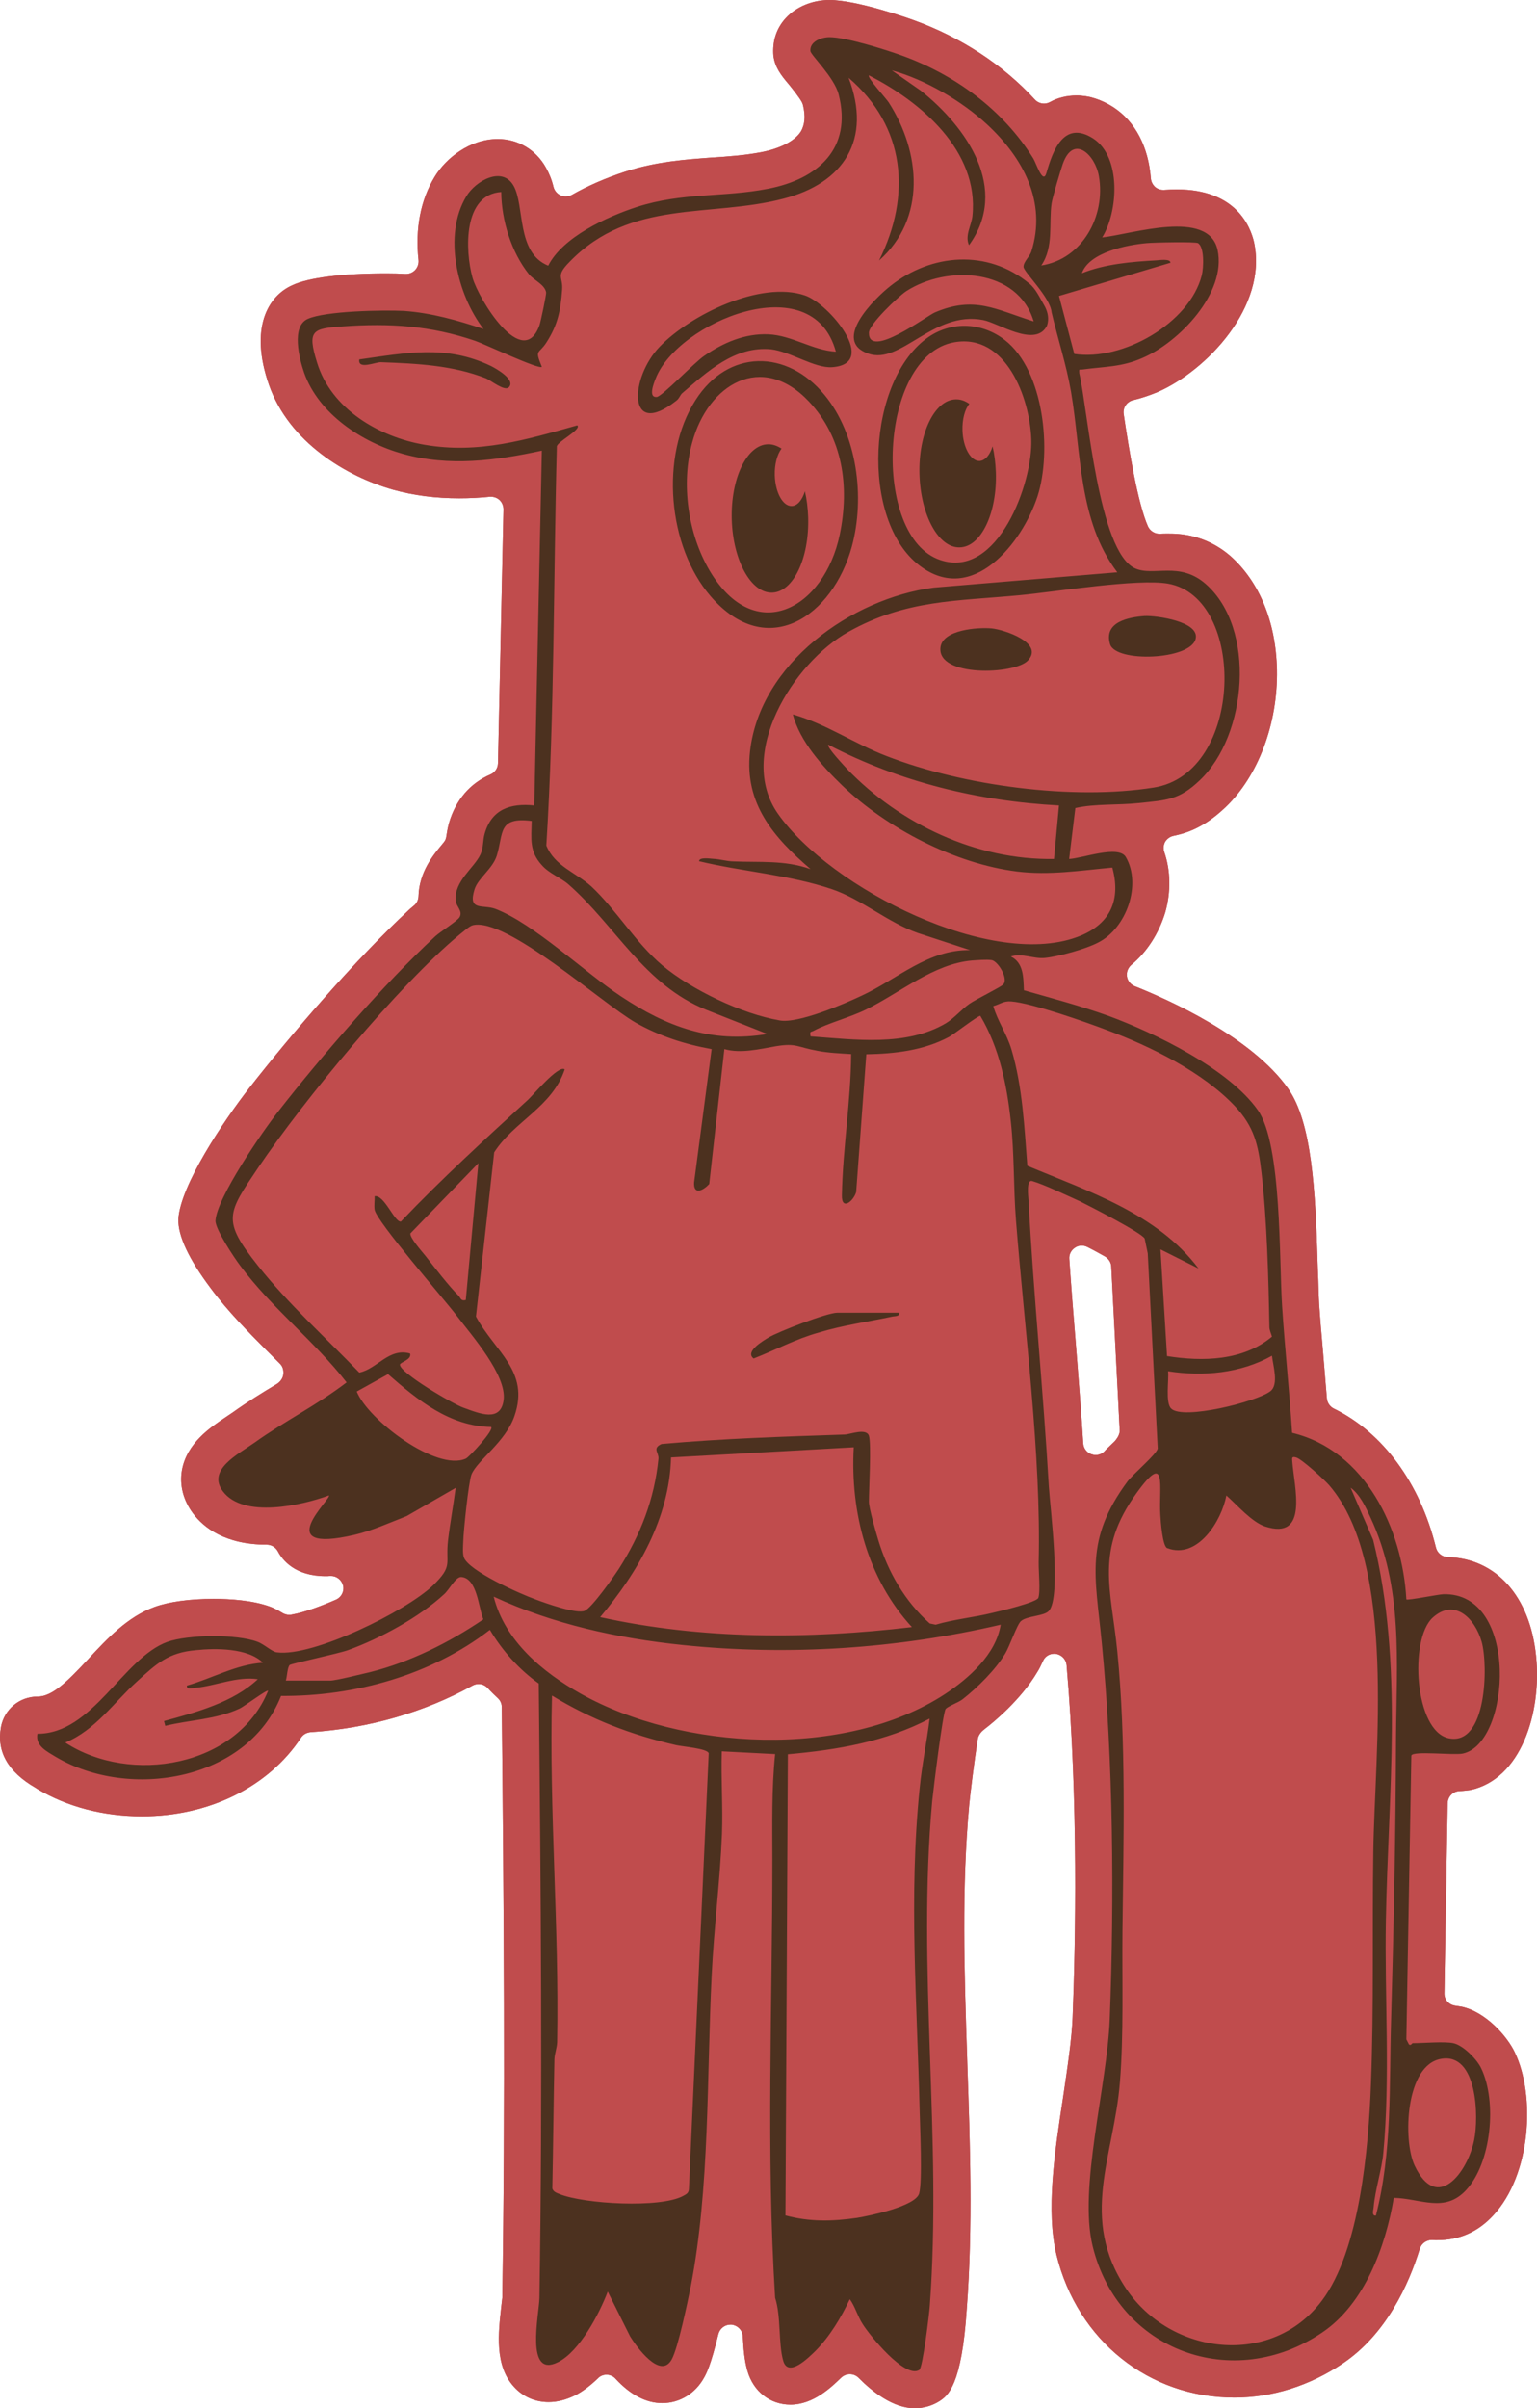 <svg viewBox="0 0 424.687 665.314" xmlns="http://www.w3.org/2000/svg" id="Layer_2"><g id="Components"><g id="cefbcff5-c86c-46d5-8816-6a51d61c3a11_1"><path style="fill:#c04c4d;" d="M403.796,554.365l-1.807-.285c-1.712-.285-2.947-1.711-2.9-3.423l.904-52.479c.048-1.854,1.473-3.328,3.28-3.376,1.141-.048,2.139-.19,2.947-.285,13.976-2.947,19.823-21.248,18.207-37.03-1.663-16.495-11.027-26.954-24.433-27.333-1.522-.048-2.853-1.094-3.232-2.615-4.374-17.826-14.689-31.802-28.237-38.41-1.046-.523-1.806-1.616-1.901-2.804l-1.093-13.215c-.381-4.279-.76-8.604-1.046-12.93-.095-1.806-.19-4.04-.238-6.56l-.143-3.518c-.617-21.534-1.664-40.12-8.176-49.342-9.983-14.213-32.99-24.576-42.449-28.331-1.093-.475-1.902-1.474-2.091-2.662-.19-1.188.284-2.377,1.188-3.185,4.325-3.565,7.653-8.746,9.412-14.593,1.568-5.562,1.473-11.504-.285-16.59-.333-.951-.238-1.949.237-2.852.523-.808,1.332-1.426,2.282-1.617,3.851-.808,8.558-2.377,14.356-7.891,9.08-8.604,14.546-23.198,14.261-38.029-.284-13.168-4.849-24.291-12.882-31.421-7.13-6.18-14.688-6.18-17.16-6.18h-.19c-.713,0-1.426,0-2.091.048h-.19c-1.331,0-2.567-.808-3.138-2.044-2.852-6.512-5.181-20.82-6.702-30.994-.284-1.758.855-3.422,2.519-3.85,2.377-.57,4.611-1.331,6.797-2.234,13.643-5.942,30.471-23.673,26.716-41.357-.998-4.42-5.039-14.641-21.344-14.641-1.141,0-2.282.048-3.518.143h-.238c-.808,0-1.617-.285-2.234-.808-.665-.617-1.093-1.426-1.188-2.329-.665-8.794-4.325-15.782-10.363-19.727-3.328-2.139-6.751-3.233-10.173-3.233-2.709,0-5.181.618-7.321,1.806-.522.285-1.093.428-1.663.428-.951,0-1.855-.38-2.519-1.093-8.842-9.65-20.488-17.256-33.656-22.009-1.569-.57-15.639-5.514-23.102-5.514-4.707,0-9.223,1.854-12.122,5.039-2.519,2.757-3.708,6.274-3.376,10.363.428,3.184,2.045,5.323,4.327,7.986,1.188,1.474,2.804,3.518,3.518,4.801.143.238.238.57.333.855.713,2.995.522,5.419-.619,7.321-1.711,2.615-5.609,4.658-11.029,5.704-4.563.856-9.174,1.188-13.69,1.474-7.083.523-15.164,1.093-23.72,3.851-5.514,1.806-10.505,3.993-14.831,6.464-.523.285-1.142.428-1.712.428-.476,0-.903-.095-1.331-.285-.998-.428-1.711-1.284-1.996-2.282-.476-2.044-1.188-3.756-2.091-5.372-2.757-4.991-7.749-7.939-13.31-7.939-7.701,0-14.356,5.277-17.493,10.506-3.851,6.37-5.372,14.308-4.422,22.96.095.998-.238,1.997-.951,2.757-.665.665-1.522,1.046-2.472,1.046h-.238c-1.379-.095-3.137-.143-5.181-.143-12.265,0-21.534,1.141-26.05,3.28-6.703,2.995-11.884,11.836-6.418,27.523,5.561,15.83,21.391,25.29,34.273,28.95,5.799,1.616,11.789,2.377,18.302,2.377,2.899,0,5.752-.143,8.46-.428h.333c.855,0,1.712.333,2.329.903.714.666,1.093,1.616,1.093,2.614l-1.52,70.163c-.048,1.331-.857,2.519-2.091,3.042-5.61,2.424-9.556,7.036-11.409,13.31-.428,1.521-.619,2.852-.76,3.707-.048.476-.19.951-.428,1.331-.238.333-.428.618-.855,1.093-2.329,2.805-6.228,7.511-6.418,14.213-.048.951-.427,1.855-1.141,2.472l-1.188.998c-15.497,14.356-33.133,35.035-44.494,49.58-6.987,8.984-18.966,26.763-19.537,36.175-.095,4.563,2.853,10.934,8.89,18.967,4.754,6.418,10.315,12.027,15.686,17.446l3.613,3.613c.714.761.951,1.854.809,2.9-.143,1.046-.857,1.997-1.759,2.567-4.136,2.472-8.176,4.992-12.169,7.843-.332.238-1.901,1.284-1.901,1.284-4.327,2.9-10.838,7.226-12.169,14.737-.713,4.088.381,8.319,3.089,11.932,2.948,3.898,8.842,8.604,20.347,8.604,1.282,0,2.423.713,3.042,1.806,1.331,2.567,4.896,6.893,13.168,6.893h.238c.284,0,.617,0,.951-.048h.333c1.568,0,2.899,1.046,3.327,2.567.427,1.617-.428,3.327-1.997,3.993-3.47,1.521-8.46,3.47-12.264,4.135-.238.048-.428.048-.619.048-.617,0-1.236-.19-1.758-.475-1.046-.618-2.139-1.283-3.422-1.759-4.896-1.806-11.219-2.187-15.687-2.187-6.561,0-12.36.808-16.305,2.234-7.463,2.71-13.121,8.795-18.111,14.166l-.381.428c-5.752,6.132-9.793,10.172-13.88,10.172-4.944,0-9.175,3.518-10.078,8.414-1.236,6.75,1.901,12.36,9.555,16.78l.428.285c8.319,4.991,18.348,7.606,28.997,7.606,18.491,0,34.938-8.129,43.922-21.724.571-.903,1.569-1.426,2.615-1.522,16.068-1.046,31.517-5.514,44.78-12.882.522-.285,1.093-.428,1.663-.428.951,0,1.853.381,2.519,1.093.903.999,1.901,1.949,2.853,2.853.665.617,1.046,1.521,1.046,2.424.57,55.284.998,109.38.143,163.191l-.285,2.472c-.808,7.225-1.855,16.162,3.422,22.009,2.472,2.804,5.894,4.325,9.65,4.325,2.377,0,4.754-.617,7.226-1.806,2.091-1.046,4.23-2.662,6.418-4.754.617-.666,1.473-.999,2.377-.999h.094c.951.048,1.807.428,2.424,1.141,4.089,4.421,8.414,6.703,12.882,6.703,4.802,0,9.175-2.662,11.6-7.13.57-1.046,1.758-3.138,3.898-11.932.38-1.522,1.758-2.615,3.326-2.615h.285c1.712.19,3.043,1.522,3.138,3.233.19,3.47.427,6.608,1.284,9.555,1.615,5.657,6.274,9.317,11.884,9.317,6.322,0,11.313-4.848,14.023-7.463.665-.618,1.522-.951,2.377-.951.903,0,1.758.333,2.424.998,3.802,3.85,9.555,8.414,15.544,8.414,2.424,0,4.849-.713,6.845-1.997,2.139-1.426,6.132-4.04,7.511-25.574,1.711-22.722.903-45.587.142-67.691l-.046-1.617c-.809-24.101-1.522-46.87.57-69.83.285-3.042,1.426-12.264,2.377-18.254.143-.903.855-1.854,1.522-2.377l.522-.428c2.235-1.712,9.888-7.986,14.404-15.639.523-.808.951-1.711,1.569-3.042.523-1.236,1.758-1.997,3.089-1.997.19,0,.381,0,.571.048,1.522.285,2.71,1.522,2.852,3.09,3.281,37.601,2.472,77.151,1.664,97.354-.238,6.037-1.379,13.548-2.615,21.962-2.377,15.449-4.801,31.469-1.806,43.733,5.799,23.531,25.526,39.312,49.104,39.312,10.505,0,20.869-3.28,29.995-9.46,11.979-8.081,18.159-21.676,21.248-31.659.476-1.474,1.807-2.424,3.281-2.424h.332c.285.048.571.048.857.048h.237c6.228,0,11.314-2.234,15.592-6.846,10.458-11.266,11.741-33.037,5.942-45.064-2.044-4.326-7.986-11.171-14.736-12.597ZM299.311,398.78c-.476-7.416-1.047-14.784-1.617-22.057l-.333-4.231c-.665-8.081-1.331-16.4-1.901-24.718-.095-1.236.522-2.424,1.569-3.09.522-.38,1.188-.57,1.853-.57.523,0,1.093.143,1.568.381,1.712.855,3.424,1.806,4.849,2.614,1.047.618,1.712,1.664,1.759,2.804l2.329,45.254c.048.808-.428,1.806-.998,2.519-.143.19-.285.381-.428.523-.903.856-1.663,1.616-2.424,2.329l-.38.428c-.666.666-1.522.999-2.424.999-.428,0-.809-.095-1.236-.238-1.236-.475-2.091-1.616-2.187-2.947Z"></path><path style="fill:#c04c4d;" d="M403.796,554.365l-1.807-.285c-1.712-.285-2.947-1.711-2.9-3.423l.904-52.479c.048-1.854,1.473-3.328,3.28-3.376,1.141-.048,2.139-.19,2.947-.285,13.976-2.947,19.823-21.248,18.207-37.03-1.663-16.495-11.027-26.954-24.433-27.333-1.522-.048-2.853-1.094-3.232-2.615-4.374-17.826-14.689-31.802-28.237-38.41-1.046-.523-1.806-1.616-1.901-2.804l-1.093-13.215c-.381-4.279-.76-8.604-1.046-12.93-.095-1.806-.19-4.04-.238-6.56l-.143-3.518c-.617-21.534-1.664-40.12-8.176-49.342-9.983-14.213-32.99-24.576-42.449-28.331-1.093-.475-1.902-1.474-2.091-2.662-.19-1.188.284-2.377,1.188-3.185,4.325-3.565,7.653-8.746,9.412-14.593,1.568-5.562,1.473-11.504-.285-16.59-.333-.951-.238-1.949.237-2.852.523-.808,1.332-1.426,2.282-1.617,3.851-.808,8.558-2.377,14.356-7.891,9.08-8.604,14.546-23.198,14.261-38.029-.284-13.168-4.849-24.291-12.882-31.421-7.13-6.18-14.688-6.18-17.16-6.18h-.19c-.713,0-1.426,0-2.091.048h-.19c-1.331,0-2.567-.808-3.138-2.044-2.852-6.512-5.181-20.82-6.702-30.994-.284-1.758.855-3.422,2.519-3.85,2.377-.57,4.611-1.331,6.797-2.234,13.643-5.942,30.471-23.673,26.716-41.357-.998-4.42-5.039-14.641-21.344-14.641-1.141,0-2.282.048-3.518.143h-.238c-.808,0-1.617-.285-2.234-.808-.665-.617-1.093-1.426-1.188-2.329-.665-8.794-4.325-15.782-10.363-19.727-3.328-2.139-6.751-3.233-10.173-3.233-2.709,0-5.181.618-7.321,1.806-.522.285-1.093.428-1.663.428-.951,0-1.855-.38-2.519-1.093-8.842-9.65-20.488-17.256-33.656-22.009-1.569-.57-15.639-5.514-23.102-5.514-4.707,0-9.223,1.854-12.122,5.039-2.519,2.757-3.708,6.274-3.376,10.363.428,3.184,2.045,5.323,4.327,7.986,1.188,1.474,2.804,3.518,3.518,4.801.143.238.238.57.333.855.713,2.995.522,5.419-.619,7.321-1.711,2.615-5.609,4.658-11.029,5.704-4.563.856-9.174,1.188-13.69,1.474-7.083.523-15.164,1.093-23.72,3.851-5.514,1.806-10.505,3.993-14.831,6.464-.523.285-1.142.428-1.712.428-.476,0-.903-.095-1.331-.285-.998-.428-1.711-1.284-1.996-2.282-.476-2.044-1.188-3.756-2.091-5.372-2.757-4.991-7.749-7.939-13.31-7.939-7.701,0-14.356,5.277-17.493,10.506-3.851,6.37-5.372,14.308-4.422,22.96.095.998-.238,1.997-.951,2.757-.665.665-1.522,1.046-2.472,1.046h-.238c-1.379-.095-3.137-.143-5.181-.143-12.265,0-21.534,1.141-26.05,3.28-6.703,2.995-11.884,11.836-6.418,27.523,5.561,15.83,21.391,25.29,34.273,28.95,5.799,1.616,11.789,2.377,18.302,2.377,2.899,0,5.752-.143,8.46-.428h.333c.855,0,1.712.333,2.329.903.714.666,1.093,1.616,1.093,2.614l-1.52,70.163c-.048,1.331-.857,2.519-2.091,3.042-5.61,2.424-9.556,7.036-11.409,13.31-.428,1.521-.619,2.852-.76,3.707-.048.476-.19.951-.428,1.331-.238.333-.428.618-.855,1.093-2.329,2.805-6.228,7.511-6.418,14.213-.048.951-.427,1.855-1.141,2.472l-1.188.998c-15.497,14.356-33.133,35.035-44.494,49.58-6.987,8.984-18.966,26.763-19.537,36.175-.095,4.563,2.853,10.934,8.89,18.967,4.754,6.418,10.315,12.027,15.686,17.446l3.613,3.613c.714.761.951,1.854.809,2.9-.143,1.046-.857,1.997-1.759,2.567-4.136,2.472-8.176,4.992-12.169,7.843-.332.238-1.901,1.284-1.901,1.284-4.327,2.9-10.838,7.226-12.169,14.737-.713,4.088.381,8.319,3.089,11.932,2.948,3.898,8.842,8.604,20.347,8.604,1.282,0,2.423.713,3.042,1.806,1.331,2.567,4.896,6.893,13.168,6.893h.238c.284,0,.617,0,.951-.048h.333c1.568,0,2.899,1.046,3.327,2.567.427,1.617-.428,3.327-1.997,3.993-3.47,1.521-8.46,3.47-12.264,4.135-.238.048-.428.048-.619.048-.617,0-1.236-.19-1.758-.475-1.046-.618-2.139-1.283-3.422-1.759-4.896-1.806-11.219-2.187-15.687-2.187-6.561,0-12.36.808-16.305,2.234-7.463,2.71-13.121,8.795-18.111,14.166l-.381.428c-5.752,6.132-9.793,10.172-13.88,10.172-4.944,0-9.175,3.518-10.078,8.414-1.236,6.75,1.901,12.36,9.555,16.78l.428.285c8.319,4.991,18.348,7.606,28.997,7.606,18.491,0,34.938-8.129,43.922-21.724.571-.903,1.569-1.426,2.615-1.522,16.068-1.046,31.517-5.514,44.78-12.882.522-.285,1.093-.428,1.663-.428.951,0,1.853.381,2.519,1.093.903.999,1.901,1.949,2.853,2.853.665.617,1.046,1.521,1.046,2.424.57,55.284.998,109.38.143,163.191l-.285,2.472c-.808,7.225-1.855,16.162,3.422,22.009,2.472,2.804,5.894,4.325,9.65,4.325,2.377,0,4.754-.617,7.226-1.806,2.091-1.046,4.23-2.662,6.418-4.754.617-.666,1.473-.999,2.377-.999h.094c.951.048,1.807.428,2.424,1.141,4.089,4.421,8.414,6.703,12.882,6.703,4.802,0,9.175-2.662,11.6-7.13.57-1.046,1.758-3.138,3.898-11.932.38-1.522,1.758-2.615,3.326-2.615h.285c1.712.19,3.043,1.522,3.138,3.233.19,3.47.427,6.608,1.284,9.555,1.615,5.657,6.274,9.317,11.884,9.317,6.322,0,11.313-4.848,14.023-7.463.665-.618,1.522-.951,2.377-.951.903,0,1.758.333,2.424.998,3.802,3.85,9.555,8.414,15.544,8.414,2.424,0,4.849-.713,6.845-1.997,2.139-1.426,6.132-4.04,7.511-25.574,1.711-22.722.903-45.587.142-67.691l-.046-1.617c-.809-24.101-1.522-46.87.57-69.83.285-3.042,1.426-12.264,2.377-18.254.143-.903.855-1.854,1.522-2.377l.522-.428c2.235-1.712,9.888-7.986,14.404-15.639.523-.808.951-1.711,1.569-3.042.523-1.236,1.758-1.997,3.089-1.997.19,0,.381,0,.571.048,1.522.285,2.71,1.522,2.852,3.09,3.281,37.601,2.472,77.151,1.664,97.354-.238,6.037-1.379,13.548-2.615,21.962-2.377,15.449-4.801,31.469-1.806,43.733,5.799,23.531,25.526,39.312,49.104,39.312,10.505,0,20.869-3.28,29.995-9.46,11.979-8.081,18.159-21.676,21.248-31.659.476-1.474,1.807-2.424,3.281-2.424h.332c.285.048.571.048.857.048h.237c6.228,0,11.314-2.234,15.592-6.846,10.458-11.266,11.741-33.037,5.942-45.064-2.044-4.326-7.986-11.171-14.736-12.597ZM299.311,398.78c-.476-7.416-1.047-14.784-1.617-22.057l-.333-4.231c-.665-8.081-1.331-16.4-1.901-24.718-.095-1.236.522-2.424,1.569-3.09.522-.38,1.188-.57,1.853-.57.523,0,1.093.143,1.568.381,1.712.855,3.424,1.806,4.849,2.614,1.047.618,1.712,1.664,1.759,2.804l2.329,45.254c.048.808-.428,1.806-.998,2.519-.143.19-.285.381-.428.523-.903.856-1.663,1.616-2.424,2.329l-.38.428c-.666.666-1.522.999-2.424.999-.428,0-.809-.095-1.236-.238-1.236-.475-2.091-1.616-2.187-2.947Z"></path><path style="fill:#4c311f;" d="M231.335,362.652c-2.805,0-16.305,5.229-19.062,6.893-1.379.855-6.561,3.85-4.041,5.752,6.132-2.377,11.552-5.372,18.016-7.178,6.559-1.997,13.453-2.948,20.155-4.373.76-.19,2.234,0,2.091-1.093h-17.16ZM288.616,84.519c-1.284-2.187-2.425-4.801-4.279-6.227-11.408-9.46-26.953-8.319-38.313.713-4.517,3.565-16.21,15.164-6.132,18.682,8.984,3.233,17.968-11.932,31.754-9.27,4.089.761,13.975,7.463,17.398,1.997.285-.38.381-.856.476-1.331.285-1.569-.143-3.186-.903-4.564ZM258.287,86.326c-2.282.998-18.301,13.025-18.206,5.609,0-2.329,8.08-9.982,10.267-11.456,11.313-7.368,30.898-6.37,35.271,8.319-10.505-3.28-16.305-7.178-27.333-2.472ZM277.635,93.931c-6.18-4.801-14.451-5.276-20.964-.903-17.16,11.694-19.156,50.769-2.518,63.271,14.545,11.029,28.284-6.274,32.514-19.157,3.993-12.359,1.901-34.701-9.031-43.21ZM259.856,154.73c-19.11-6.274-17.209-56.52,3.849-60.181,14.261-2.472,20.821,15.306,21.25,26.763.475,12.074-9.271,38.742-25.099,33.418ZM270.647,127.349c-2.424.048-4.564-3.708-4.706-8.462-.095-3.042.665-5.847,1.901-7.32-1.236-.856-2.472-1.284-3.803-1.236-5.847.143-10.315,9.46-9.982,20.725.332,11.362,5.323,20.393,11.17,20.156,5.847-.143,10.316-9.46,9.935-20.726-.095-2.519-.381-4.944-.903-7.178-.714,2.377-2.045,3.945-3.613,4.04ZM192.165,110.569c-9.888,15.449-7.654,40.453,4.183,54.144,15.639,18.111,33.799,5.467,39.027-13.738,3.66-13.5,1.522-30.898-7.558-41.879-10.364-12.645-26.668-12.692-35.652,1.473ZM232.047,147.6c-4.278,20.678-23.483,31.136-35.985,10.03-5.988-10.173-7.938-24.006-4.8-35.367,4.373-16.163,19.251-25.147,32.276-11.314,9.364,9.935,11.219,23.436,8.509,36.651ZM188.505,108.62c6.893-5.894,14.498-13.072,24.528-12.121,5.372.618,12.027,5.276,16.875,4.943,13.072-.903-.855-17.588-7.511-19.822-12.216-4.183-31.611,5.324-40.12,14.166-8.271,8.557-9.079,25.622,4.516,14.974.904-.618,1.141-1.664,1.712-2.139ZM181.184,104.532c5.99-15.402,43.305-31.327,49.77-7.368-6.465-.381-12.122-4.516-18.634-4.801-6.513-.285-12.503,2.329-17.731,5.942-2.757,1.853-11.6,11.218-13.12,11.361-2.377.238-.903-3.612-.285-5.133ZM218.785,139.804c-2.471.095-4.563-3.708-4.706-8.462-.095-3.089.666-5.799,1.855-7.416-1.188-.76-2.424-1.235-3.803-1.188-5.799.19-10.267,9.46-9.935,20.821.333,11.265,5.325,20.346,11.171,20.155,5.847-.19,10.267-9.507,9.934-20.821-.095-2.567-.38-4.944-.903-7.178-.713,2.377-2.044,4.04-3.613,4.088ZM135.644,101.109c-12.359-5.942-23.483-3.613-36.365-1.806-.476,2.947,4.468.713,5.942.761,9.934.38,19.775.808,29.093,4.469,1.188.475,5.085,3.66,6.274,2.471,2.045-2.092-3.613-5.229-4.944-5.894ZM316.281,170.179c-4.42.333-11.408,1.616-9.555,7.796,1.569,5.134,22.105,4.373,23.625-1.426,1.284-4.849-10.837-6.512-14.07-6.37ZM273.974,173.602c-3.803-.333-13.548.333-14.118,5.276-.904,8.224,20.441,7.511,24.148,3.613,4.612-4.849-6.512-8.557-10.03-8.889ZM401.56,564.443c-2.566-.523-8.224,0-11.218,0-.19,0-.522.808-1.046.333l-.714-1.379,1.379-78.387c.333-1.426,11.552-.048,14.213-.57,13.358-2.805,15.687-44.684-5.419-44.018-1.617.095-9.84,1.759-10.173,1.426-1.046-19.395-11.313-41.119-31.563-46.015-.76-11.647-1.996-23.293-2.757-34.891-.855-12.787-.048-44.779-6.702-54.239-8.033-11.409-28.379-21.296-41.261-26.05-7.654-2.757-15.592-4.849-23.389-7.083-.142-3.471-.046-7.606-3.612-9.318,3.137-1.046,6.226.714,9.459.381,3.756-.381,11.362-2.472,14.737-4.278,7.748-3.945,12.027-15.972,7.559-23.625-2.044-3.376-12.074.428-15.639.57l1.712-14.07c5.466-1.236,11.835-.761,17.541-1.379,7.653-.808,11.123-.808,16.828-6.275,13.168-12.454,15.638-41.974,1.663-54.238-7.273-6.37-14.356-1.997-19.538-4.326-10.125-4.611-13.024-43.591-15.4-53.906-.095-1.426-.049-.856,1.044-1.046,5.896-.808,10.696-.619,16.448-3.185,10.077-4.326,23.245-17.969,20.725-29.805-2.471-11.504-23.816-4.326-31.896-3.47,4.42-7.083,5.372-22.2-2.472-27.333-8.176-5.229-11.218,3.518-12.93,9.507-.951,3.375-2.804-2.662-3.66-4.04-8.414-13.501-21.723-23.198-36.65-28.522-4.516-1.617-15.116-4.944-19.632-4.944-2.235,0-5.515,1.188-5.277,3.851.143,1.141,6.607,7.273,7.795,11.932,3.851,15.021-5.752,23.435-19.489,26.097-12.36,2.424-23.625.951-36.271,5.038-8.271,2.709-20.44,8.271-24.481,16.21-8.89-3.613-6.418-16.495-9.555-22.057-3.137-5.562-10.505-1.379-13.072,2.9-6.465,10.696-2.567,27.143,4.754,36.65-7.13-2.377-14.451-4.468-22.01-4.992-5.798-.285-21.771,0-26.619,2.235-4.516,2.092-2.329,10.838-.951,14.831,4.04,11.409,16.067,19.3,27.333,22.437,12.835,3.565,25.574,1.854,38.361-.903l-2.091,98.019c-6.559-.666-11.741.998-13.69,7.748-.571,1.901-.285,3.85-1.188,5.799-1.759,3.756-7.273,7.321-6.845,12.739.142,1.664,2.044,2.853,1.093,4.564-.523.998-5.42,4.088-6.703,5.276-14.166,13.12-31.421,33.037-43.4,48.391-4.373,5.562-16.971,23.816-17.351,30.186-.094,2.329,5.182,10.267,6.846,12.454,8.603,11.598,20.535,20.868,29.377,32.229-8.034,6.18-17.209,10.743-25.432,16.638-4.563,3.233-13.215,7.511-8.747,13.453,5.658,7.558,21.772,3.898,29.283,1.141.998.713-16.59,16.352,7.035,10.886,5.039-1.188,9.65-3.328,14.451-5.182l13.548-7.795c-.619,4.754-1.522,9.555-2.092,14.356-.808,6.797,1.522,7.035-4.183,12.597-7.416,7.13-33.133,19.775-43.068,18.492-1.379-.095-3.565-2.282-5.467-2.947-5.703-2.139-19.108-1.996-24.861.048-12.311,4.516-20.582,25.432-35.889,25.384-.619,3.376,2.662,4.896,5.134,6.417,20.249,11.979,52.907,6.608,62.176-16.875,20.441.142,41.499-5.752,57.708-18.254,3.424,5.752,8.082,10.98,13.501,14.831.571,56.616,1.093,113.183.19,169.751-.095,4.516-4.04,22.342,5.134,17.731,5.942-2.947,11.408-13.357,13.737-19.49l6.18,12.359c1.758,2.852,8.366,12.074,11.503,6.37,1.759-3.184,4.374-15.829,5.229-20.012,5.323-27.381,4.42-57.946,5.799-85.993.617-12.977,2.329-26.192,2.853-39.122.284-7.605-.285-15.259-.049-22.864l14.737.761c-.998,9.65-.76,19.395-.76,29.044,0,40.263-1.759,80.811.76,121.169,1.664,5.134.857,12.645,2.234,17.398,1.379,4.801,7.083-.951,8.89-2.71,3.993-4.04,7.083-9.222,9.507-14.308,1.522,2.139,2.139,4.706,3.565,6.893,1.853,2.995,11.694,15.212,15.639,12.645.951-.619,2.756-15.497,2.899-17.731,3.422-46.442-3.565-93.028.666-139.423.333-3.28,2.899-24.291,3.708-25.432.617-.76,3.565-1.806,4.658-2.662,4.183-3.28,9.127-8.176,11.836-12.692,1.188-1.996,3.28-8.081,4.325-8.936,1.711-1.474,6.37-1.331,7.701-2.805,3.517-3.85.38-28.331,0-34.368-1.522-26.383-4.231-52.812-5.61-79.1-.095-1.188-.665-5.847,1.047-5.276,3.28.951,9.839,4.088,13.214,5.609,2.757,1.379,16.971,8.652,17.826,10.268l.857,4.087,2.756,53.906c-.284,1.569-6.702,6.94-8.366,9.127-11.884,16.068-8.889,26.145-7.13,44.209,3.233,32.657,3.518,71.304,2.235,104.294-.714,18.492-8.7,46.681-4.707,62.795,7.084,28.902,38.79,40.453,63.366,23.816,11.741-7.891,17.541-23.721,19.822-37.221,7.368.142,14.024,4.278,19.966-2.139,7.035-7.558,8.603-24.481,4.183-33.655-1.188-2.519-4.992-6.37-7.701-6.94ZM395.809,446.934c6.132-5.609,11.789.237,13.596,6.655,1.807,6.465,1.426,28.855-9.128,26.62-9.412-1.949-10.932-27.238-4.468-33.275ZM18.04,481.397c8.319-3.422,13.405-11.076,19.823-16.875,5.371-4.896,8.603-7.986,16.257-8.652,5.561-.57,14.356-.618,18.539,3.47-7.416.476-13.975,4.326-21.011,6.323-.143,1.284,1.569.665,2.377.617,5.704-.57,11.456-3.232,17.209-2.377-6.846,6.418-16.971,9.127-25.908,11.552l.333,1.331c6.75-1.664,14.07-1.759,20.488-4.754,1.236-.523,7.559-5.324,7.938-4.944-8.557,21.059-38.076,26.05-56.045,14.308ZM322.746,378.815c9.697,1.521,20.06.57,28.712-4.278.284,2.709,1.949,7.939-.428,9.792-3.803,2.948-24.195,8.034-27.428,4.801-1.664-1.616-.571-7.938-.855-10.315ZM322.746,161.242c21.724,3.803,21.058,52.385-3.946,56.33-22.437,3.565-52.669-.475-73.824-8.699-8.841-3.375-16.779-8.937-25.907-11.504,1.902,7.368,8.129,14.308,13.642,19.632,12.407,11.884,31.184,21.629,48.345,23.768,8.842,1.093,17.493-.285,26.288-1.093,2.377,8.699-.381,15.306-8.652,18.776-24.148,10.031-69.402-13.215-83.711-33.608-11.598-16.4,4.136-41.737,19.443-50.293,15.973-8.937,29.853-8.462,47.346-10.126,9.65-.903,32.61-4.658,40.977-3.184ZM292.608,222.516l-1.379,14.784c-21.344.38-42.544-9.65-57.138-24.814-.665-.761-5.799-6.132-5.228-6.75,19.775,10.316,41.499,15.592,63.745,16.78ZM277.207,271.954c-.76.808-7.368,3.993-9.364,5.371-2.187,1.522-4.136,3.946-6.513,5.372-11.027,6.512-25.241,4.468-37.363,3.613-.285-1.569.048-1.094.903-1.569,3.851-2.091,9.983-3.66,14.404-5.847,9.412-4.611,18.729-12.645,29.282-13.548,1.569-.095,3.993-.333,5.515-.095,1.806.428,4.611,5.181,3.137,6.703ZM316.852,67.168c1.853-.19,13.499-.428,14.166,0,1.806,1.093,1.569,6.798,1.046,8.889-3.375,13.263-21.915,23.768-35.224,21.724l-4.231-16.019,30.803-9.175c0-1.188-3.042-.713-3.851-.666-6.845.381-14.261.998-20.63,3.565,2.044-5.799,12.501-7.843,17.921-8.319ZM290.564,56.187c.238-1.615,2.424-8.984,3.089-10.885,2.948-8.366,8.985-2.519,9.983,3.376,1.901,10.933-4.468,22.864-15.925,24.671,3.518-5.134,2.044-11.646,2.853-17.161ZM130.559,76.723c-2.092-7.558-2.615-23.007,7.938-23.673.048,7.796,2.804,16.685,7.701,22.77,1.235,1.521,4.373,2.804,4.705,4.991.095.475-1.52,8.177-1.853,9.079-4.611,12.644-16.78-7.178-18.491-13.168ZM117.343,122.88c-12.598-2.139-25.86-9.887-29.758-22.769-2.757-8.889-1.236-9.365,7.13-9.935,13.025-.951,24.338-.19,36.602,3.993,2.615.903,17.588,7.986,18.396,7.177-2.044-5.038-.903-3.327,1.284-6.75,3.138-4.896,3.898-8.794,4.327-14.546.285-3.755-1.95-3.66,2.091-7.748,16.875-17.398,38.789-12.122,58.992-17.398,16.78-4.278,24.577-16.4,18.064-33.418,15.687,13.453,17.445,32.419,8.414,50.483,13.072-11.551,11.551-29.9,2.662-43.685-.666-1.046-6.037-6.893-5.466-7.463,14.355,7.273,30.423,20.868,28.616,38.79-.238,2.614-2.187,5.467-.951,8.129,11.267-15.591-.665-32.61-13.31-42.687l-8.033-5.609c9.128,2.472,19.348,8.462,26.335,14.927,9.935,9.222,16.59,21.439,12.217,35.176-.476,1.379-2.187,2.805-2.14,4.183.049,1.426,7.416,8.414,7.749,12.55,1.712,7.321,4.089,14.499,5.372,21.962,2.852,16.685,1.996,35.7,12.787,49.865l-50.769,4.231c-22.721,2.995-48.011,20.963-50.721,45.254-1.615,14.451,6.559,23.768,16.733,32.514-7.226-2.567-14.023-1.806-21.391-2.139-1.855-.048-3.565-.618-5.561-.713-.809-.048-3.851-.523-3.851.666,12.074,2.9,25.004,3.755,36.745,7.748,8.129,2.757,15.402,9.174,23.673,12.074l14.499,4.754c-11.505-.285-20.06,7.938-29.853,12.501-4.992,2.377-17.826,7.891-22.865,6.893-10.41-1.806-24.244-8.414-32.372-15.212-7.462-6.322-12.597-15.211-19.584-21.771-4.374-3.945-10.126-5.609-12.454-11.314,2.282-36.65,1.949-73.395,2.899-110.141-.285-1.236,6.94-4.754,5.657-5.942-14.166,3.993-27.238,7.938-42.164,5.371ZM131.128,245.666c.951-3.042,4.992-5.657,6.132-9.269,1.901-6.18.238-10.791,9.65-9.602-.095,4.943-.713,8.366,2.804,12.216,2.045,2.329,5.134,3.376,7.321,5.276,13.12,11.504,20.869,27.714,38.172,34.702l16.828,6.655c-15.449,2.662-27.857-2.044-40.406-10.363-10.126-6.703-24.053-20.06-34.749-24.196-3.47-1.283-7.7.761-5.752-5.419ZM98.567,384.424l8.651-4.801c8.129,7.13,17.018,14.404,28.474,14.594.951.76-5.99,8.271-6.988,8.746-8.081,3.613-27-10.696-30.137-18.539ZM102.227,461.955c-2.14.475-9.366,2.329-11.029,2.329h-12.217c.333-.998.427-3.851,1.093-4.326.666-.428,13.263-3.09,16.067-4.088,8.842-3.184,19.681-9.079,26.573-15.449,1.379-1.188,3.232-4.944,4.801-4.754,4.327.381,4.706,8.462,6.037,11.694-9.46,6.418-20.155,11.789-31.326,14.594ZM190.358,604.706c-.048,1.141-.713,1.473-1.617,1.949-6.274,3.422-27.333,2.234-34.13-.523-.808-.333-1.663-.57-1.996-1.521.238-11.884.333-23.768.57-35.652.049-1.664.714-3.185.761-4.849.571-31.944-2.234-63.698-1.426-95.69,10.934,6.655,21.867,10.838,34.321,13.69,1.855.428,8.557.903,8.985,2.234l-5.467,120.362ZM254.103,494.042c-3.042,29.853-.713,59.135,0,88.94.095,4.563.809,19.632-.142,23.008-1.047,3.518-13.643,6.132-17.113,6.702-6.845.998-13.12,1.141-19.822-.666l.665-127.396c13.501-1.188,27.095-3.47,39.17-9.84-.76,6.37-2.139,12.787-2.757,19.252ZM261.045,468.04c-27.523,17.969-72.588,15.592-100.586-.143-10.554-5.942-20.964-14.594-24.053-26.81,16.4,7.606,34.273,11.504,52.194,13.357,29.282,3.043,59.277,1.046,87.894-5.609-1.284,8.176-8.842,14.879-15.449,19.205ZM251.966,449.501c-28.57,3.375-57.995,3.47-86.136-2.757,10.458-12.407,19.157-27.428,19.585-44.114l50.483-2.805c-.998,17.969,3.803,36.318,16.068,49.675ZM286.999,431.627c-.048,2.424.523,8.034-.095,9.792-.428,1.236-10.505,3.66-12.644,4.136-5.182,1.283-10.554,1.758-15.735,3.28l-1.617-.333c-6.845-6.085-11.551-14.213-14.213-22.96-.665-2.187-2.614-8.889-2.614-10.696,0-3.565.713-15.877,0-18.206-.714-2.187-5.229-.381-6.656-.333-16.875.571-33.799,1.093-50.627,2.615-2.661,1.188-.713,2.377-.855,4.04-1.093,11.123-4.943,21.059-10.934,30.423-1.52,2.329-7.367,10.648-9.412,11.598-2.234.998-10.886-2.091-13.642-3.137-4.041-1.426-18.681-7.939-19.823-11.694-.332-1.236-.189-2.805-.142-4.089.048-2.947,1.474-16.638,2.282-18.729,1.615-3.946,9.412-8.937,11.884-16.162,4.278-12.454-5.42-17.731-10.648-27.476l5.038-45.349c5.515-8.604,16.02-12.503,19.49-22.913-1.711-1.331-8.795,7.178-10.172,8.414-11.932,10.934-23.863,21.819-35.082,33.608-1.758.333-4.563-7.463-7.273-6.988.048,1.188-.189,2.519,0,3.756.619,3.327,19.062,24.481,22.675,29.235,4.231,5.561,13.833,16.447,12.977,23.292-.808,6.228-6.559,3.803-11.123,2.139-2.805-.951-17.542-9.602-17.542-11.884,0-.666,3.375-1.379,2.805-3.09-5.847-1.664-9.079,4.278-14.023,5.276-9.317-9.697-19.632-18.967-27.999-29.52-10.03-12.645-8.509-14.356.095-27.143,12.407-18.396,38.695-50.293,55.569-64.316.904-.665,2.71-2.377,3.709-2.614,9.317-2.234,35.603,21.534,44.969,26.905,6.559,3.708,13.595,5.99,21.011,7.321l-4.849,36.888c-.143,3.518,2.519,2.187,4.183.38l4.184-37.268c4.468,1.284,9.697,0,14.308-.808,5.657-.903,5.657.237,11.456,1.283,2.853.571,6.323.714,9.269.903-.095,13.025-2.328,26.05-2.566,39.028-.095,4.278,3.184,1.663,3.945-.903l2.805-38.076c7.938-.142,15.83-1.046,22.865-4.801,1.378-.761,8.176-6.037,8.652-5.799,5.228,8.794,7.32,19.014,8.414,29.14.998,8.984.713,18.254,1.425,27.333,2.377,30.185,6.988,64.649,6.275,94.502ZM128.704,359.135c-1.379.38-1.379-.523-1.996-1.188-2.662-2.615-6.703-7.891-9.175-11.028-.998-1.236-4.373-5.039-4.135-6.18l18.776-19.395-3.47,37.791ZM283.862,322.057c-.809-10.6-1.331-21.866-4.374-32.087-1.331-4.468-3.849-7.844-5.038-12.026,1.901-.523,2.804-1.474,4.99-1.284,5.61.428,20.631,5.704,26.478,7.938,12.027,4.469,26.526,11.646,35.319,21.011,5.325,5.705,6.418,10.553,7.321,18.301,1.522,13.025,1.95,29.33,2.187,42.64,0,.903.476,1.854.714,2.71-7.986,6.702-19.11,6.94-28.997,5.372l-1.807-29.473,10.506,5.277c-11.456-15.212-30.424-21.296-47.298-28.379ZM365.196,635.652c-13.928,18.443-41.689,14.973-54-3.328-13.168-19.632-3.375-36.603-1.759-57.043,1.093-13.215.571-28.569.713-41.974.285-25.194,1.047-52.147-1.425-77.103-1.712-17.351-6.228-27.762,5.323-43.733,8.604-11.932,6.085-1.426,6.561,5.942.095,1.902.617,8.794,1.901,9.27,8.414,3.184,15.022-7.511,16.352-14.546,2.9,2.567,6.989,7.321,10.648,8.557,12.265,3.993,8.034-10.981,7.559-18.016-.095-.951-.095-1.379,1.046-1.046,1.522.38,7.795,6.132,9.128,7.653,18.775,21.771,12.597,73.681,12.216,101.251-.332,21.486.19,43.02-.665,64.507-.666,17.065-2.995,45.587-13.596,59.61ZM385.732,479.972c-.095,26.287-.619,52.337-1.379,78.482-.523,17.968.333,36.032-4.184,53.62-1.284.095-.665-1.569-.617-2.377.428-4.848,2.234-10.316,2.662-14.879,1.949-20.821.332-43.305.713-64.364.619-34.844,4.944-70.876-3.518-105.054l-6.226-14.404c2.566,1.853,4.183,5.371,5.466,8.176,9.127,19.442,7.226,40.12,7.083,60.799ZM407.313,591.253c-1.807,8.842-10.268,20.155-16.448,6.988-3.28-6.988-2.566-27.855,7.368-29.472,9.983-1.711,10.411,16.067,9.08,22.484ZM330.351,176.549c1.284-4.849-10.837-6.512-14.07-6.37-4.42.333-11.408,1.616-9.555,7.796,1.569,5.134,22.105,4.373,23.625-1.426ZM239.891,97.687c8.984,3.233,17.968-11.932,31.754-9.27,4.089.761,13.975,7.463,17.398,1.997.285-.38.381-.856.476-1.331.285-1.569-.143-3.186-.903-4.564-1.284-2.187-2.425-4.801-4.279-6.227-11.408-9.46-26.953-8.319-38.313.713-4.517,3.565-16.21,15.164-6.132,18.682ZM250.349,80.479c11.313-7.368,30.898-6.37,35.271,8.319-10.505-3.28-16.305-7.178-27.333-2.472-2.282.998-18.301,13.025-18.206,5.609,0-2.329,8.08-9.982,10.267-11.456ZM277.635,93.931c-6.18-4.801-14.451-5.276-20.964-.903-17.16,11.694-19.156,50.769-2.518,63.271,14.545,11.029,28.284-6.274,32.514-19.157,3.993-12.359,1.901-34.701-9.031-43.21ZM259.856,154.73c-19.11-6.274-17.209-56.52,3.849-60.181,14.261-2.472,20.821,15.306,21.25,26.763.475,12.074-9.271,38.742-25.099,33.418ZM259.856,178.878c-.904,8.224,20.441,7.511,24.148,3.613,4.612-4.849-6.512-8.557-10.03-8.889-3.803-.333-13.548.333-14.118,5.276ZM270.647,127.349c-2.424.048-4.564-3.708-4.706-8.462-.095-3.042.665-5.847,1.901-7.32-1.236-.856-2.472-1.284-3.803-1.236-5.847.143-10.315,9.46-9.982,20.725.332,11.362,5.323,20.393,11.17,20.156,5.847-.143,10.316-9.46,9.935-20.726-.095-2.519-.381-4.944-.903-7.178-.714,2.377-2.045,3.945-3.613,4.04ZM212.273,369.546c-1.379.855-6.561,3.85-4.041,5.752,6.132-2.377,11.552-5.372,18.016-7.178,6.559-1.997,13.453-2.948,20.155-4.373.76-.19,2.234,0,2.091-1.093h-17.16c-2.805,0-16.305,5.229-19.062,6.893ZM192.165,110.569c-9.888,15.449-7.654,40.453,4.183,54.144,15.639,18.111,33.799,5.467,39.027-13.738,3.66-13.5,1.522-30.898-7.558-41.879-10.364-12.645-26.668-12.692-35.652,1.473ZM232.047,147.6c-4.278,20.678-23.483,31.136-35.985,10.03-5.988-10.173-7.938-24.006-4.8-35.367,4.373-16.163,19.251-25.147,32.276-11.314,9.364,9.935,11.219,23.436,8.509,36.651ZM186.793,110.759c.904-.618,1.141-1.664,1.712-2.139,6.893-5.894,14.498-13.072,24.528-12.121,5.372.618,12.027,5.276,16.875,4.943,13.072-.903-.855-17.588-7.511-19.822-12.216-4.183-31.611,5.324-40.12,14.166-8.271,8.557-9.079,25.622,4.516,14.974ZM181.184,104.532c5.99-15.402,43.305-31.327,49.77-7.368-6.465-.381-12.122-4.516-18.634-4.801-6.513-.285-12.503,2.329-17.731,5.942-2.757,1.853-11.6,11.218-13.12,11.361-2.377.238-.903-3.612-.285-5.133ZM218.785,139.804c-2.471.095-4.563-3.708-4.706-8.462-.095-3.089.666-5.799,1.855-7.416-1.188-.76-2.424-1.235-3.803-1.188-5.799.19-10.267,9.46-9.935,20.821.333,11.265,5.325,20.346,11.171,20.155,5.847-.19,10.267-9.507,9.934-20.821-.095-2.567-.38-4.944-.903-7.178-.713,2.377-2.044,4.04-3.613,4.088ZM135.644,101.109c-12.359-5.942-23.483-3.613-36.365-1.806-.476,2.947,4.468.713,5.942.761,9.934.38,19.775.808,29.093,4.469,1.188.475,5.085,3.66,6.274,2.471,2.045-2.092-3.613-5.229-4.944-5.894ZM222.397,135.716c-.713,2.377-2.044,4.04-3.613,4.088-2.471.095-4.563-3.708-4.706-8.462-.095-3.089.666-5.799,1.855-7.416-1.188-.76-2.424-1.235-3.803-1.188-5.799.19-10.267,9.46-9.935,20.821.333,11.265,5.325,20.346,11.171,20.155,5.847-.19,10.267-9.507,9.934-20.821-.095-2.567-.38-4.944-.903-7.178ZM227.817,109.096c-10.364-12.645-26.668-12.692-35.652,1.473-9.888,15.449-7.654,40.453,4.183,54.144,15.639,18.111,33.799,5.467,39.027-13.738,3.66-13.5,1.522-30.898-7.558-41.879ZM232.047,147.6c-4.278,20.678-23.483,31.136-35.985,10.03-5.988-10.173-7.938-24.006-4.8-35.367,4.373-16.163,19.251-25.147,32.276-11.314,9.364,9.935,11.219,23.436,8.509,36.651ZM218.785,139.804c-2.471.095-4.563-3.708-4.706-8.462-.095-3.089.666-5.799,1.855-7.416-1.188-.76-2.424-1.235-3.803-1.188-5.799.19-10.267,9.46-9.935,20.821.333,11.265,5.325,20.346,11.171,20.155,5.847-.19,10.267-9.507,9.934-20.821-.095-2.567-.38-4.944-.903-7.178-.713,2.377-2.044,4.04-3.613,4.088ZM274.26,123.309c-.714,2.377-2.045,3.945-3.613,4.04-2.424.048-4.564-3.708-4.706-8.462-.095-3.042.665-5.847,1.901-7.32-1.236-.856-2.472-1.284-3.803-1.236-5.847.143-10.315,9.46-9.982,20.725.332,11.362,5.323,20.393,11.17,20.156,5.847-.143,10.316-9.46,9.935-20.726-.095-2.519-.381-4.944-.903-7.178ZM222.397,135.716c-.713,2.377-2.044,4.04-3.613,4.088-2.471.095-4.563-3.708-4.706-8.462-.095-3.089.666-5.799,1.855-7.416-1.188-.76-2.424-1.235-3.803-1.188-5.799.19-10.267,9.46-9.935,20.821.333,11.265,5.325,20.346,11.171,20.155,5.847-.19,10.267-9.507,9.934-20.821-.095-2.567-.38-4.944-.903-7.178ZM288.616,84.519c-1.284-2.187-2.425-4.801-4.279-6.227-11.408-9.46-26.953-8.319-38.313.713-4.517,3.565-16.21,15.164-6.132,18.682,8.984,3.233,17.968-11.932,31.754-9.27,4.089.761,13.975,7.463,17.398,1.997.285-.38.381-.856.476-1.331.285-1.569-.143-3.186-.903-4.564ZM258.287,86.326c-2.282.998-18.301,13.025-18.206,5.609,0-2.329,8.08-9.982,10.267-11.456,11.313-7.368,30.898-6.37,35.271,8.319-10.505-3.28-16.305-7.178-27.333-2.472ZM222.397,81.62c-12.216-4.183-31.611,5.324-40.12,14.166-8.271,8.557-9.079,25.622,4.516,14.974.904-.618,1.141-1.664,1.712-2.139,6.893-5.894,14.498-13.072,24.528-12.121,5.372.618,12.027,5.276,16.875,4.943,13.072-.903-.855-17.588-7.511-19.822ZM212.32,92.363c-6.513-.285-12.503,2.329-17.731,5.942-2.757,1.853-11.6,11.218-13.12,11.361-2.377.238-.903-3.612-.285-5.133,5.99-15.402,43.305-31.327,49.77-7.368-6.465-.381-12.122-4.516-18.634-4.801ZM231.335,362.652c-2.805,0-16.305,5.229-19.062,6.893-1.379.855-6.561,3.85-4.041,5.752,6.132-2.377,11.552-5.372,18.016-7.178,6.559-1.997,13.453-2.948,20.155-4.373.76-.19,2.234,0,2.091-1.093h-17.16ZM135.644,101.109c-12.359-5.942-23.483-3.613-36.365-1.806-.476,2.947,4.468.713,5.942.761,9.934.38,19.775.808,29.093,4.469,1.188.475,5.085,3.66,6.274,2.471,2.045-2.092-3.613-5.229-4.944-5.894ZM316.281,170.179c-4.42.333-11.408,1.616-9.555,7.796,1.569,5.134,22.105,4.373,23.625-1.426,1.284-4.849-10.837-6.512-14.07-6.37ZM274.26,123.309c-.714,2.377-2.045,3.945-3.613,4.04-2.424.048-4.564-3.708-4.706-8.462-.095-3.042.665-5.847,1.901-7.32-1.236-.856-2.472-1.284-3.803-1.236-5.847.143-10.315,9.46-9.982,20.725.332,11.362,5.323,20.393,11.17,20.156,5.847-.143,10.316-9.46,9.935-20.726-.095-2.519-.381-4.944-.903-7.178ZM277.635,93.931c-6.18-4.801-14.451-5.276-20.964-.903-17.16,11.694-19.156,50.769-2.518,63.271,14.545,11.029,28.284-6.274,32.514-19.157,3.993-12.359,1.901-34.701-9.031-43.21ZM259.856,154.73c-19.11-6.274-17.209-56.52,3.849-60.181,14.261-2.472,20.821,15.306,21.25,26.763.475,12.074-9.271,38.742-25.099,33.418ZM270.647,127.349c-2.424.048-4.564-3.708-4.706-8.462-.095-3.042.665-5.847,1.901-7.32-1.236-.856-2.472-1.284-3.803-1.236-5.847.143-10.315,9.46-9.982,20.725.332,11.362,5.323,20.393,11.17,20.156,5.847-.143,10.316-9.46,9.935-20.726-.095-2.519-.381-4.944-.903-7.178-.714,2.377-2.045,3.945-3.613,4.04ZM273.974,173.602c-3.803-.333-13.548.333-14.118,5.276-.904,8.224,20.441,7.511,24.148,3.613,4.612-4.849-6.512-8.557-10.03-8.889Z"></path></g></g></svg>